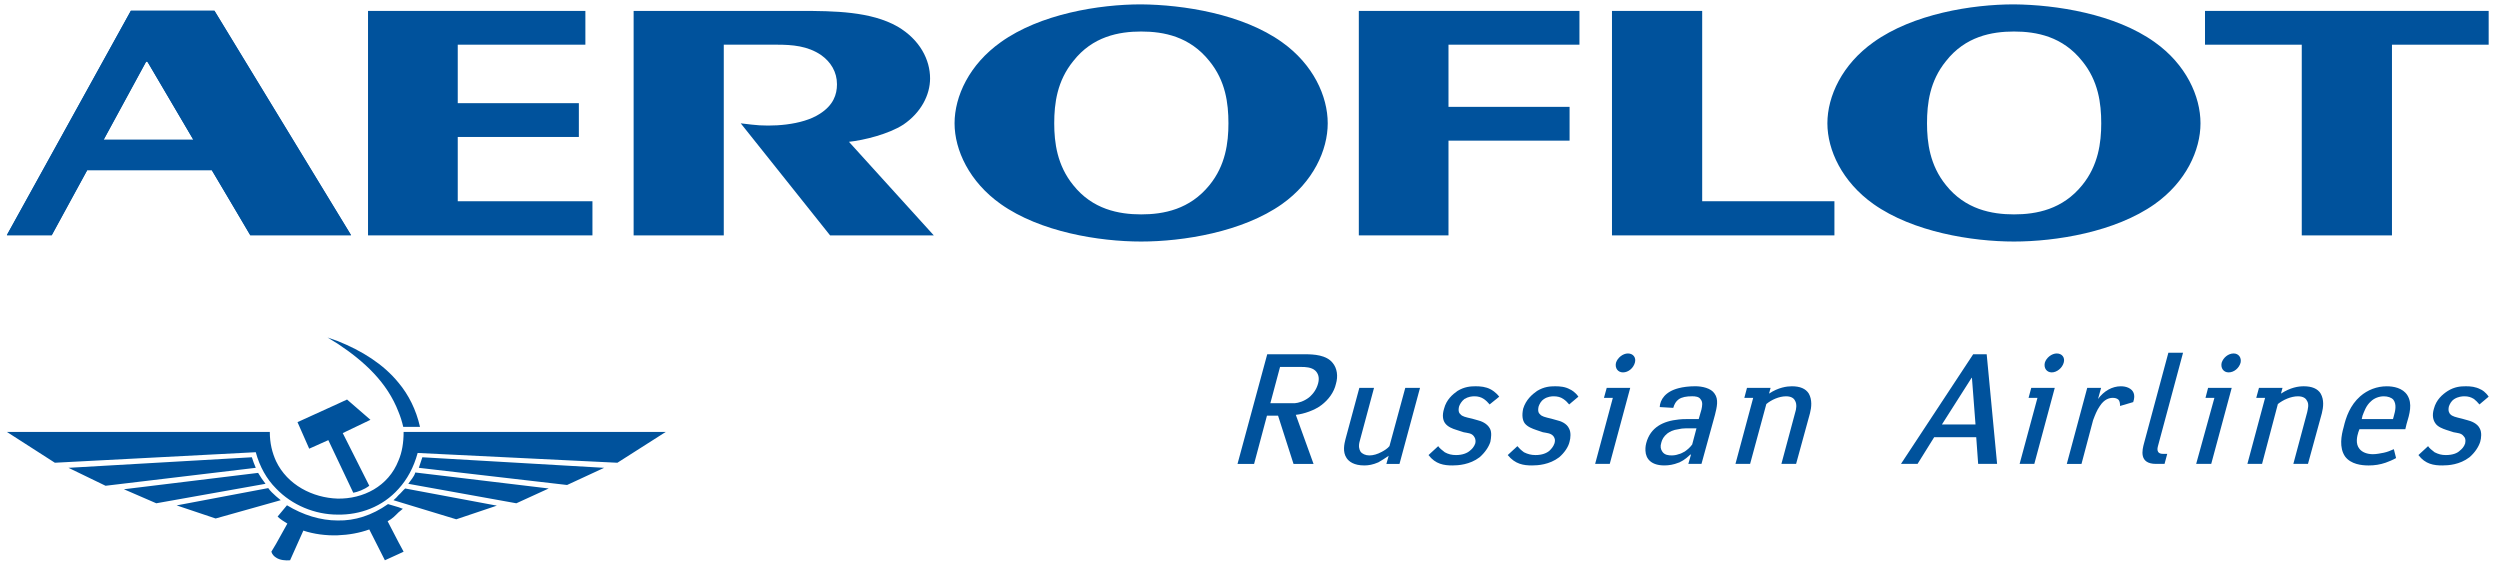 <?xml version="1.0" encoding="UTF-8" standalone="no"?> <svg xmlns:dc="http://purl.org/dc/elements/1.1/" xmlns:cc="http://creativecommons.org/ns#" xmlns:rdf="http://www.w3.org/1999/02/22-rdf-syntax-ns#" xmlns:svg="http://www.w3.org/2000/svg" xmlns="http://www.w3.org/2000/svg" xmlns:sodipodi="http://sodipodi.sourceforge.net/DTD/sodipodi-0.dtd" xmlns:inkscape="http://www.inkscape.org/namespaces/inkscape" id="Layer_1" x="0px" y="0px" width="182px" height="41px" viewBox="0 0 182 41" xml:space="preserve" sodipodi:docname="Aeroflot_Russian_Airlines_logo_(en).svg" inkscape:version="1.0.2 (e86c870879, 2021-01-15)">  <defs id="defs65"></defs> <g id="g60"> <path fill-rule="evenodd" clip-rule="evenodd" fill="#00529c" d="m 10.81,4.606 3.266,5.565 H 7.543 l 3.096,-5.679 h 0.085 z m 4.601,7.781 2.812,4.714 H 25.55 L 15.61,0.771 H 9.531 L 0.5,17.101 H 3.766 L 6.35,12.387 Z" id="path14"></path> <path fill-rule="evenodd" clip-rule="evenodd" fill="#00529c" d="M 11.377,36.639 9.02,35.617 18.79,34.426 c 0.17,0.283 0.341,0.539 0.54,0.795 z m 26.213,0 2.357,-1.078 -9.713,-1.164 c -0.085,0.313 -0.341,0.568 -0.511,0.824 z m -1.419,0.172 -2.954,0.994 -4.203,-1.277 -0.37,-0.113 c 0.142,-0.115 0.256,-0.229 0.37,-0.369 0.17,-0.143 0.312,-0.342 0.483,-0.484 z m 7.81,-2.754 -2.698,1.25 -10.792,-1.25 c 0.085,-0.254 0.171,-0.51 0.256,-0.768 z m 0.965,-0.369 3.521,-2.244 H 29.383 c 0,0.797 -0.114,1.479 -0.369,2.074 -0.739,1.902 -2.584,2.811 -4.431,2.781 -1.817,-0.057 -3.663,-0.992 -4.487,-2.727 -0.284,-0.625 -0.454,-1.307 -0.454,-2.129 H 0.5 l 3.494,2.244 14.626,-0.766 c 0.283,1.049 0.794,1.959 1.476,2.639 1.165,1.223 2.84,1.904 4.487,1.904 1.619,0.029 3.267,-0.566 4.431,-1.875 0.625,-0.682 1.107,-1.563 1.391,-2.613 z m -15.932,5.791 0.369,0.684 -0.369,0.172 -0.994,0.453 -1.136,-2.244 c -0.709,0.256 -1.505,0.398 -2.301,0.426 -0.852,0.029 -1.732,-0.086 -2.499,-0.342 l -0.966,2.16 c -0.313,0.027 -0.739,0 -1.022,-0.197 -0.142,-0.086 -0.284,-0.229 -0.34,-0.428 l 0.34,-0.568 0.824,-1.479 c -0.256,-0.168 -0.483,-0.281 -0.71,-0.51 l 0.682,-0.822 c 1.164,0.711 2.442,1.107 3.691,1.107 1.25,0.029 2.499,-0.371 3.664,-1.193 l 0.768,0.227 0.312,0.115 c -0.113,0.084 -0.199,0.17 -0.312,0.256 -0.228,0.225 -0.426,0.453 -0.795,0.652 z m 0,-11.614 c 0.738,0.881 1.277,1.961 1.562,3.209 h -1.221 c -0.085,-0.371 -0.198,-0.738 -0.34,-1.078 -0.824,-2.158 -2.5,-3.693 -4.431,-4.973 -0.255,-0.141 -0.482,-0.311 -0.738,-0.453 0.256,0.086 0.483,0.172 0.738,0.258 1.76,0.707 3.322,1.674 4.43,3.037 z m -3.295,8.008 c 0.313,-0.057 0.795,-0.227 1.165,-0.51 l -1.932,-3.834 2.017,-0.967 -1.704,-1.477 -0.682,0.315 -2.925,1.332 0.852,1.932 1.392,-0.623 z m -5.282,0.541 C 20.323,36.328 20.209,36.215 20.096,36.129 19.869,35.932 19.67,35.733 19.528,35.533 l -6.669,1.26 2.839,0.953 z M 18.62,34.057 c -0.114,-0.254 -0.199,-0.51 -0.285,-0.768 l -13.348,0.768 2.698,1.307 z" id="path58"></path> <path d="m 102.304,28.237 -1.152,4.242 c -0.14,0.171 -0.362,0.312 -0.563,0.418 -0.307,0.167 -0.615,0.258 -0.9,0.258 -0.28,0 -0.531,-0.114 -0.647,-0.285 -0.082,-0.142 -0.166,-0.365 -0.053,-0.761 l 1.04,-3.872 h -1.069 l -1.009,3.735 c -0.085,0.336 -0.225,0.925 0.082,1.376 0.171,0.254 0.536,0.536 1.289,0.536 0.312,0 0.623,-0.055 1.019,-0.225 0.248,-0.147 0.528,-0.311 0.755,-0.481 l -0.167,0.594 h 0.954 l 1.494,-5.535 z" style="fill:#00529c;fill-opacity:1;fill-rule:nonzero;stroke:none;stroke-width:0;stroke-miterlimit:4;stroke-dasharray:none" id="path18098"></path> <path d="m 109.143,28.878 c -0.254,-0.335 -0.565,-0.504 -0.621,-0.533 -0.359,-0.193 -0.755,-0.225 -1.098,-0.225 -0.364,0 -0.814,0.032 -1.316,0.338 -0.367,0.256 -0.814,0.645 -0.98,1.294 -0.15,0.478 -0.089,0.84 0.082,1.067 0.193,0.256 0.531,0.391 0.816,0.476 l 0.531,0.172 c 0.278,0.058 0.562,0.058 0.729,0.277 0.085,0.116 0.174,0.258 0.114,0.536 -0.085,0.253 -0.249,0.42 -0.394,0.534 -0.195,0.171 -0.534,0.314 -1.009,0.314 -0.309,0 -0.563,-0.063 -0.816,-0.203 -0.222,-0.167 -0.393,-0.309 -0.48,-0.446 l -0.705,0.649 c 0.509,0.668 1.132,0.756 1.745,0.756 0.42,0 1.265,-0.055 1.968,-0.591 0.391,-0.335 0.674,-0.761 0.789,-1.125 0.056,-0.287 0.113,-0.702 -0.027,-0.959 -0.2,-0.391 -0.647,-0.557 -0.903,-0.618 l -0.393,-0.111 c -0.502,-0.113 -0.729,-0.169 -0.843,-0.311 -0.109,-0.08 -0.196,-0.249 -0.109,-0.587 0.051,-0.138 0.169,-0.367 0.388,-0.536 0.282,-0.169 0.541,-0.196 0.736,-0.196 0.251,0 0.478,0.06 0.674,0.196 0.169,0.113 0.307,0.254 0.422,0.398 z" style="fill:#00529c;fill-opacity:1;fill-rule:nonzero;stroke:none;stroke-width:0;stroke-miterlimit:4;stroke-dasharray:none" id="path18102"></path> <path d="m 114.907,28.878 c -0.227,-0.335 -0.534,-0.504 -0.616,-0.533 -0.336,-0.193 -0.736,-0.225 -1.069,-0.225 -0.388,0 -0.814,0.032 -1.321,0.338 -0.367,0.256 -0.816,0.645 -1.014,1.294 -0.104,0.478 -0.053,0.84 0.114,1.067 0.198,0.256 0.567,0.391 0.814,0.476 l 0.504,0.172 c 0.282,0.058 0.567,0.058 0.761,0.277 0.085,0.116 0.169,0.258 0.085,0.536 -0.085,0.253 -0.251,0.42 -0.367,0.534 -0.198,0.171 -0.531,0.314 -1.011,0.314 -0.309,0 -0.56,-0.063 -0.843,-0.203 -0.225,-0.167 -0.367,-0.309 -0.478,-0.446 l -0.703,0.649 c 0.541,0.668 1.156,0.756 1.77,0.756 0.427,0 1.265,-0.055 1.97,-0.591 0.393,-0.335 0.674,-0.761 0.758,-1.125 0.085,-0.287 0.111,-0.702 -0.027,-0.959 -0.169,-0.391 -0.62,-0.557 -0.898,-0.618 l -0.396,-0.111 c -0.481,-0.113 -0.7,-0.169 -0.818,-0.311 -0.108,-0.08 -0.191,-0.249 -0.108,-0.587 0.055,-0.138 0.138,-0.367 0.393,-0.536 0.254,-0.169 0.533,-0.196 0.7,-0.196 0.285,0 0.507,0.06 0.705,0.196 0.171,0.113 0.307,0.254 0.422,0.398 z" style="fill:#00529c;fill-opacity:1;fill-rule:nonzero;stroke:none;stroke-width:0;stroke-miterlimit:4;stroke-dasharray:none" id="path18106"></path> <path d="m 116.969,28.237 -0.201,0.727 h 0.647 l -1.289,4.808 h 1.064 l 1.49,-5.535 z m 0.674,-1.827 c -0.09,0.391 0.14,0.7 0.509,0.7 0.393,0 0.753,-0.309 0.866,-0.7 0.109,-0.369 -0.113,-0.678 -0.507,-0.678 -0.359,0 -0.755,0.309 -0.867,0.678" style="fill:#00529c;fill-opacity:1;fill-rule:nonzero;stroke:none;stroke-width:0;stroke-miterlimit:4;stroke-dasharray:none" id="path18110"></path> <path d="m 127.408,33.771 1.181,-4.357 c 0.372,-0.311 0.932,-0.563 1.436,-0.563 0.365,0 0.565,0.138 0.645,0.307 0.171,0.256 0.087,0.674 0.027,0.845 l -1.011,3.768 h 1.07 l 1.009,-3.682 c 0.116,-0.452 0.167,-0.985 -0.084,-1.434 -0.225,-0.364 -0.644,-0.534 -1.238,-0.534 -0.36,0 -0.98,0.084 -1.658,0.534 l 0.114,-0.418 h -1.719 l -0.193,0.727 h 0.645 l -1.291,4.808 z" style="fill:#00529c;fill-opacity:1;fill-rule:nonzero;stroke:none;stroke-width:0;stroke-miterlimit:4;stroke-dasharray:none" id="path18114"></path> <path d="m 92.254,25.791 -2.163,7.981 h 1.207 l 0.936,-3.51 h 0.809 l 1.125,3.51 h 0.085 1.373 l -1.291,-3.572 c 0.592,-0.061 1.379,-0.338 1.854,-0.702 0.531,-0.394 0.932,-0.956 1.065,-1.545 0.171,-0.567 0.09,-1.152 -0.244,-1.543 -0.452,-0.565 -1.352,-0.62 -2.001,-0.62 h -0.756 z m 1.999,3.563 H 94.055 92.482 l 0.705,-2.639 h 1.065 0.536 c 0.171,0 0.7,0 0.982,0.282 0.167,0.171 0.309,0.451 0.193,0.9 -0.111,0.422 -0.338,0.76 -0.671,1.04 -0.365,0.28 -0.76,0.396 -1.04,0.418" style="fill:#00529c;fill-opacity:1;fill-rule:nonzero;stroke:none;stroke-width:0;stroke-miterlimit:4;stroke-dasharray:none" id="path18118"></path> <path d="m 122.205,30.539 c -1.122,0.113 -2.052,0.562 -2.359,1.716 -0.029,0.135 -0.058,0.249 -0.058,0.362 v 0.196 c 0.029,0.62 0.449,1.07 1.378,1.07 0.335,0 0.671,-0.055 1.04,-0.203 0.032,0 0.058,-0.02 0.111,-0.05 0.367,-0.169 0.644,-0.452 0.732,-0.536 h 0.056 l -0.195,0.676 h 0.958 l 0.982,-3.57 c 0.142,-0.565 0.278,-1.127 -0.031,-1.547 -0.256,-0.394 -0.898,-0.534 -1.402,-0.534 -0.481,0 -0.901,0.058 -1.212,0.14 -0.98,0.251 -1.349,0.843 -1.378,1.376 l 0.987,0.058 c 0.079,-0.28 0.196,-0.478 0.391,-0.62 0.227,-0.164 0.563,-0.224 0.985,-0.224 0.227,0 0.504,0.027 0.616,0.224 0.172,0.198 0.114,0.48 0.061,0.734 l -0.201,0.702 h -0.785 c -0.229,0 -0.476,0 -0.676,0.029 m 0,2.527 c -0.169,0.063 -0.338,0.089 -0.507,0.089 -0.222,0 -0.504,-0.026 -0.669,-0.256 -0.142,-0.198 -0.172,-0.394 -0.087,-0.674 0.056,-0.222 0.167,-0.449 0.447,-0.673 0.167,-0.114 0.394,-0.256 0.816,-0.307 0.14,-0.034 0.311,-0.06 0.509,-0.06 h 0.789 l -0.312,1.176 c -0.169,0.229 -0.338,0.367 -0.538,0.51 -0.164,0.089 -0.307,0.169 -0.447,0.195" style="fill:#00529c;fill-opacity:1;fill-rule:nonzero;stroke:none;stroke-width:0;stroke-miterlimit:4;stroke-dasharray:none" id="path18122"></path> <path d="m 147.875,28.237 -0.195,0.727 h 0.647 l -1.299,4.808 h 1.07 l 1.489,-5.535 z m 0.987,-1.827 c -0.087,0.391 0.138,0.7 0.507,0.7 0.362,0 0.756,-0.309 0.867,-0.7 0.114,-0.369 -0.111,-0.678 -0.505,-0.678 -0.362,0 -0.763,0.309 -0.869,0.678" style="fill:#00529c;fill-opacity:1;fill-rule:nonzero;stroke:none;stroke-width:0;stroke-miterlimit:4;stroke-dasharray:none" id="path18126"></path> <path d="m 151.95,28.237 -1.487,5.535 h 1.07 l 0.843,-3.179 c 0.138,-0.364 0.277,-0.729 0.476,-1.009 0.336,-0.538 0.726,-0.62 0.954,-0.62 0.142,0 0.309,0.026 0.422,0.14 0.079,0.085 0.113,0.249 0.113,0.451 l 0.956,-0.282 c 0.193,-0.56 0,-0.872 -0.335,-1.036 -0.176,-0.084 -0.37,-0.116 -0.567,-0.116 -0.618,0 -1.231,0.336 -1.658,0.925 l 0.222,-0.809 z" style="fill:#00529c;fill-opacity:1;fill-rule:nonzero;stroke:none;stroke-width:0;stroke-miterlimit:4;stroke-dasharray:none" id="path18130"></path> <path d="m 157.858,25.678 -1.769,6.578 c -0.137,0.504 -0.394,1.516 0.874,1.516 h 0.616 l 0.196,-0.731 h -0.306 c -0.534,0 -0.396,-0.452 -0.37,-0.562 l 1.828,-6.802 z" style="fill:#00529c;fill-opacity:1;fill-rule:nonzero;stroke:none;stroke-width:0;stroke-miterlimit:4;stroke-dasharray:none" id="path18134"></path> <path d="m 160.748,28.237 -0.188,0.727 h 0.649 l -1.328,4.808 h 1.096 l 1.492,-5.535 z m 0.987,-1.827 c -0.087,0.391 0.142,0.7 0.507,0.7 0.396,0 0.76,-0.309 0.871,-0.7 0.085,-0.369 -0.142,-0.678 -0.502,-0.678 -0.398,0 -0.761,0.309 -0.876,0.678" style="fill:#00529c;fill-opacity:1;fill-rule:nonzero;stroke:none;stroke-width:0;stroke-miterlimit:4;stroke-dasharray:none" id="path18138"></path> <path d="m 164.678,33.771 1.151,-4.357 c 0.391,-0.311 0.956,-0.563 1.46,-0.563 0.365,0 0.567,0.138 0.647,0.307 0.196,0.256 0.058,0.674 0.029,0.845 l -1.009,3.768 h 1.065 l 1.009,-3.682 c 0.114,-0.452 0.171,-0.985 -0.084,-1.434 -0.219,-0.364 -0.647,-0.534 -1.234,-0.534 -0.393,0 -0.958,0.084 -1.658,0.534 l 0.113,-0.418 h -1.714 l -0.198,0.727 h 0.644 l -1.289,4.808 z" style="fill:#00529c;fill-opacity:1;fill-rule:nonzero;stroke:none;stroke-width:0;stroke-miterlimit:4;stroke-dasharray:none" id="path18142"></path> <path d="m 181.175,28.878 c -0.22,-0.335 -0.5,-0.504 -0.591,-0.533 -0.365,-0.193 -0.724,-0.225 -1.065,-0.225 -0.398,0 -0.816,0.032 -1.318,0.338 -0.396,0.256 -0.845,0.645 -1.012,1.294 -0.147,0.478 -0.058,0.84 0.108,1.067 0.169,0.256 0.536,0.391 0.79,0.476 l 0.534,0.172 c 0.277,0.058 0.565,0.058 0.724,0.277 0.119,0.116 0.174,0.258 0.119,0.536 -0.082,0.253 -0.249,0.42 -0.396,0.534 -0.171,0.171 -0.507,0.314 -1.011,0.314 -0.316,0 -0.538,-0.063 -0.818,-0.203 -0.224,-0.167 -0.388,-0.309 -0.475,-0.446 l -0.703,0.649 c 0.505,0.668 1.127,0.756 1.743,0.756 0.451,0 1.263,-0.055 1.967,-0.591 0.396,-0.335 0.671,-0.761 0.787,-1.125 0.085,-0.287 0.116,-0.702 -0.022,-0.959 -0.174,-0.391 -0.654,-0.557 -0.901,-0.618 l -0.398,-0.111 c -0.471,-0.113 -0.702,-0.169 -0.842,-0.311 -0.087,-0.08 -0.195,-0.249 -0.113,-0.587 0.056,-0.138 0.135,-0.367 0.396,-0.536 0.275,-0.169 0.558,-0.196 0.729,-0.196 0.282,0 0.475,0.06 0.698,0.196 0.143,0.113 0.282,0.254 0.396,0.398 z" style="fill:#00529c;fill-opacity:1;fill-rule:nonzero;stroke:none;stroke-width:0;stroke-miterlimit:4;stroke-dasharray:none" id="path18146"></path> <path d="m 138.391,33.771 h 1.207 l 1.209,-1.941 h 3.063 l 0.14,1.941 h 1.379 l -0.758,-7.981 h -0.983 z m 2.979,-2.868 2.163,-3.399 h 0.024 l 0.26,3.399 z" style="fill:#00529c;fill-opacity:1;fill-rule:nonzero;stroke:none;stroke-width:0;stroke-miterlimit:4;stroke-dasharray:none" id="path18150"></path> <path d="m 171.769,31.244 h 3.339 l 0.087,-0.367 c 0.224,-0.738 0.446,-1.49 0.058,-2.108 -0.34,-0.531 -1.012,-0.647 -1.494,-0.647 -0.71,0 -1.393,0.253 -1.938,0.731 -0.732,0.647 -1.036,1.516 -1.205,2.248 -0.169,0.591 -0.34,1.489 0.109,2.137 0.422,0.558 1.185,0.647 1.714,0.647 0.432,0 0.83,-0.061 1.241,-0.203 0.222,-0.08 0.502,-0.193 0.755,-0.335 l -0.164,-0.647 c -0.258,0.114 -0.452,0.198 -0.734,0.259 -0.265,0.046 -0.51,0.106 -0.79,0.106 -0.418,0 -0.785,-0.14 -0.978,-0.389 -0.311,-0.367 -0.171,-0.932 -0.084,-1.207 z m 0.166,-0.734 0.056,-0.248 c 0.116,-0.287 0.253,-0.736 0.616,-1.047 0.236,-0.232 0.601,-0.364 0.93,-0.364 0.282,0 0.56,0.084 0.703,0.253 0.249,0.34 0.137,0.816 0.031,1.181 l -0.061,0.224 z" style="fill:#00529c;fill-opacity:1;fill-rule:nonzero;stroke:none;stroke-width:0;stroke-miterlimit:4;stroke-dasharray:none" id="path18162"></path> <path d="M 43.13,17.136 V 14.651 H 33.324 V 9.971 H 42.141 V 7.511 H 33.324 V 3.253 H 42.616 V 0.795 H 26.792 V 17.136 Z" style="fill:#00529c;fill-opacity:1;fill-rule:nonzero;stroke:none;stroke-width:0;stroke-miterlimit:4;stroke-dasharray:none" id="path18042"></path> <path d="M 52.691,17.136 V 3.253 h 3.84 c 1.168,0 2.25,0.089 3.235,0.747 0.717,0.507 1.166,1.235 1.166,2.136 0,0.751 -0.266,1.527 -1.255,2.153 -1.291,0.84 -3.535,0.957 -4.947,0.784 l -0.805,-0.095 6.506,8.158 h 7.549 l -6.176,-6.811 c 1.108,-0.121 2.883,-0.559 3.958,-1.252 1.287,-0.872 1.948,-2.159 1.948,-3.364 0,-1.345 -0.726,-2.812 -2.367,-3.775 C 63.393,0.826 60.726,0.795 58.266,0.795 H 46.128 V 17.136 Z" style="fill:#00529c;fill-opacity:1;fill-rule:nonzero;stroke:none;stroke-width:0;stroke-miterlimit:4;stroke-dasharray:none" id="path18054"></path> <path d="m 105.45,17.136 v -6.897 h 8.815 V 7.779 h -8.815 V 3.253 h 9.534 V 0.795 H 98.922 V 17.136 Z" style="fill:#00529c;fill-opacity:1;fill-rule:nonzero;stroke:none;stroke-width:0;stroke-miterlimit:4;stroke-dasharray:none" id="path18058"></path> <path d="m 123.919,0.795 h -6.567 v 16.341 h 16.194 v -2.486 h -9.627 z" style="fill:#00529c;fill-opacity:1;fill-rule:nonzero;stroke:none;stroke-width:0;stroke-miterlimit:4;stroke-dasharray:none" id="path18062"></path> <path d="m 160.524,3.254 h 7.044 V 17.137 h 6.567 V 3.254 h 7.04 V 0.794 h -20.651 z" style="fill:#00529c;fill-opacity:1;fill-rule:nonzero;stroke:none;stroke-width:0;stroke-miterlimit:4;stroke-dasharray:none" id="path18066"></path> <path d="m 146.617,0.318 c -3.058,0 -7.346,0.691 -10.225,2.753 -2.283,1.62 -3.358,3.935 -3.358,5.906 0,1.952 1.075,4.263 3.358,5.88 2.879,2.034 7.167,2.727 10.225,2.727 3.056,0 7.37,-0.693 10.247,-2.727 2.28,-1.617 3.332,-3.928 3.332,-5.88 0,-1.972 -1.052,-4.287 -3.332,-5.906 -2.876,-2.062 -7.191,-2.725 -10.247,-2.753 m 0,15.289 c -1.622,0 -3.542,-0.361 -4.952,-2.131 -1.168,-1.436 -1.378,-3.09 -1.378,-4.498 0,-1.466 0.209,-3.088 1.378,-4.526 1.41,-1.801 3.33,-2.157 4.952,-2.157 1.643,0 3.539,0.356 4.971,2.157 1.17,1.438 1.382,3.06 1.382,4.526 0,1.408 -0.212,3.062 -1.382,4.498 -1.432,1.771 -3.328,2.131 -4.971,2.131" style="fill:#00529c;fill-opacity:1;fill-rule:nonzero;stroke:none;stroke-width:0;stroke-miterlimit:4;stroke-dasharray:none" id="path18078"></path> <path d="m 83.075,0.318 c -3.056,0 -7.342,0.691 -10.219,2.753 -2.285,1.62 -3.364,3.935 -3.364,5.906 0,1.952 1.08,4.263 3.364,5.88 2.876,2.034 7.163,2.727 10.219,2.727 3.053,0 7.375,-0.693 10.255,-2.727 2.276,-1.617 3.328,-3.928 3.328,-5.88 0,-1.972 -1.052,-4.287 -3.328,-5.906 C 90.45,1.009 86.129,0.346 83.075,0.318 m 0,15.289 c -1.62,0 -3.539,-0.361 -4.945,-2.131 -1.168,-1.436 -1.382,-3.09 -1.382,-4.498 0,-1.466 0.214,-3.088 1.382,-4.526 1.406,-1.801 3.326,-2.157 4.945,-2.157 1.643,0 3.539,0.356 4.975,2.157 1.17,1.438 1.38,3.06 1.38,4.526 0,1.408 -0.209,3.062 -1.38,4.498 -1.436,1.771 -3.332,2.131 -4.975,2.131" style="fill:#00529c;fill-opacity:1;fill-rule:nonzero;stroke:none;stroke-width:0;stroke-miterlimit:4;stroke-dasharray:none" id="path18082"></path> <path d="m 3.767,17.136 2.578,-4.746 h 9.087 l 2.786,4.746 h 7.342 L 15.612,0.795 H 9.524 L 0.5,17.136 Z M 7.544,10.178 10.632,4.484 h 0.093 l 3.354,5.694 z" style="fill:#00529c;fill-opacity:1;fill-rule:nonzero;stroke:none;stroke-width:0;stroke-miterlimit:4;stroke-dasharray:none" id="path18086"></path> </g> </svg> 